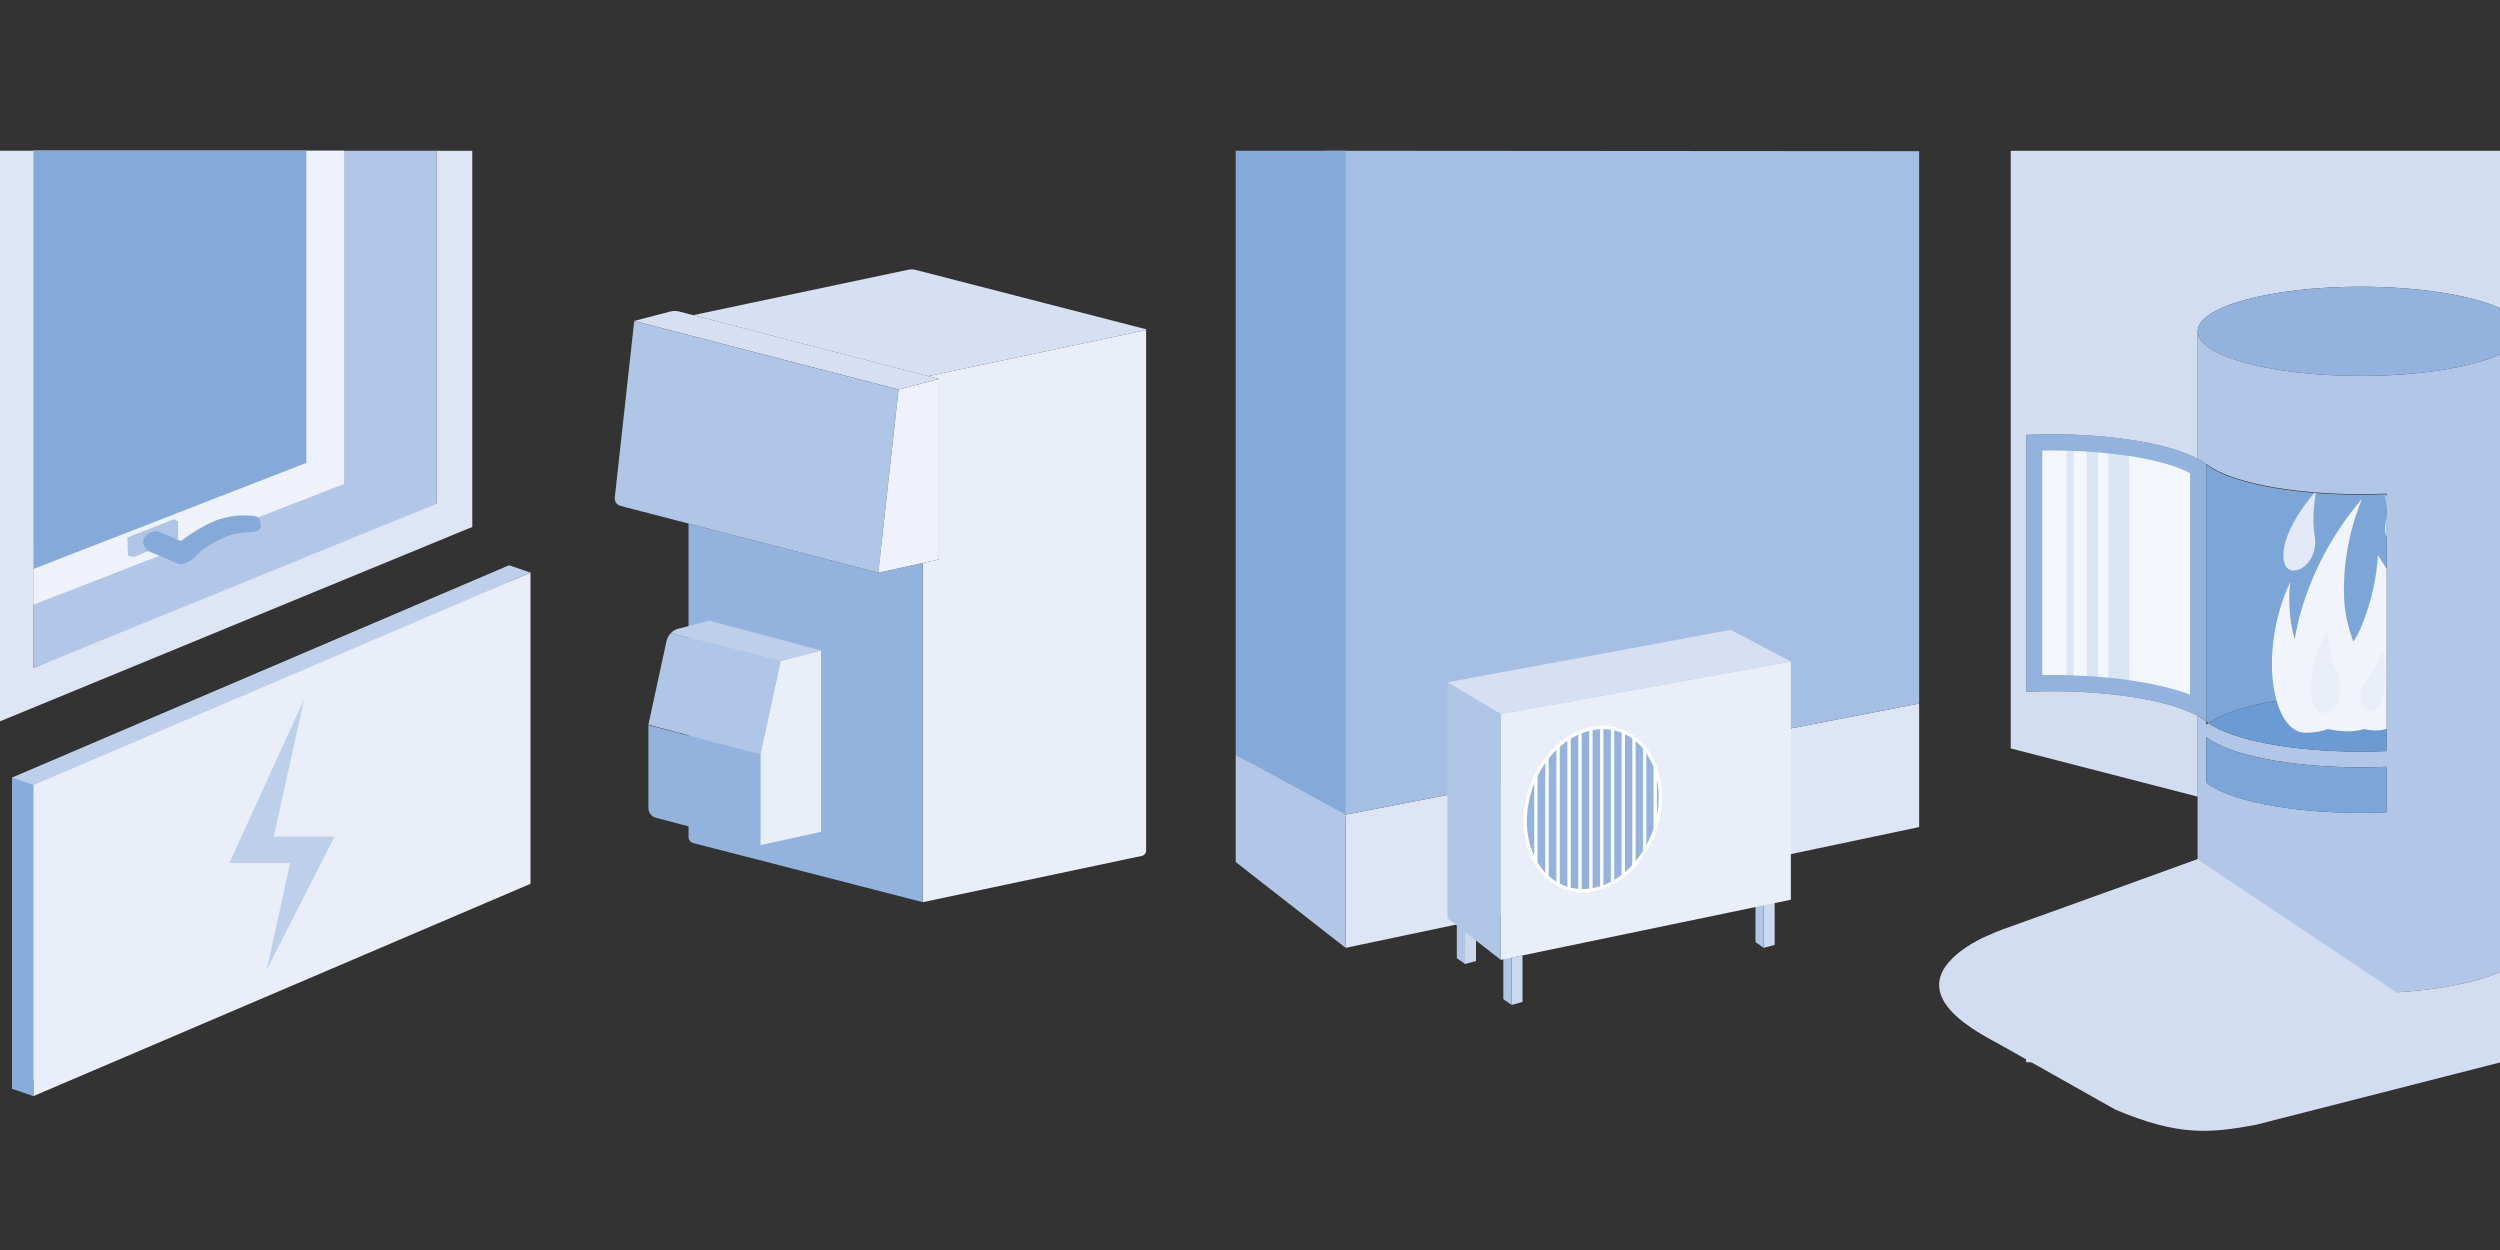 <?xml version="1.0" encoding="UTF-8" standalone="no"?>
<!DOCTYPE svg PUBLIC "-//W3C//DTD SVG 1.1//EN" "http://www.w3.org/Graphics/SVG/1.1/DTD/svg11.dtd">
<svg width="100%" height="100%" viewBox="0 0 800 400" version="1.1" xmlns="http://www.w3.org/2000/svg" xmlns:xlink="http://www.w3.org/1999/xlink" xml:space="preserve" xmlns:serif="http://www.serif.com/" style="fill-rule:evenodd;clip-rule:evenodd;stroke-miterlimit:10;">
    <rect x="0" y="0" width="800" height="400" fill="#333333" stroke="none"/>
    <g transform="matrix(1,0,0,1,0,39)">
        <g transform="matrix(1.042,0,0,1.042,-13.65,28.432)">
            <path d="M147.16,92.62L23.34,140.45L23.34,-18.414L147.16,-18.414L147.16,92.62Z" style="fill:rgb(178,199,231);fill-rule:nonzero;"/>
        </g>
        <g transform="matrix(1.042,0,0,1.042,-13.65,28.432)">
            <path d="M169.5,204.46L16.83,269.67L16.83,174.11L169.5,108.9L169.5,204.46Z" style="fill:rgb(178,199,231);fill-rule:nonzero;"/>
        </g>
        <g transform="matrix(1.042,0,0,1.042,-13.65,28.432)">
            <path d="M176.02,206.7L23.34,271.91L23.34,176.34L176.02,111.14L176.02,206.7Z" style="fill:rgb(234,238,248);fill-rule:nonzero;"/>
        </g>
        <g transform="matrix(1.042,0,0,1.042,-13.65,28.432)">
            <path d="M118.77,-18.414L118.77,83.91L23.34,121L23.34,-18.414L118.77,-18.414Z" style="fill:rgb(239,242,250);fill-rule:nonzero;"/>
        </g>
        <g transform="matrix(1.042,0,0,1.042,-13.65,28.432)">
            <path d="M107.17,-18.414L107.17,77.44L23.34,110.02L23.34,-18.414L107.17,-18.414Z" style="fill:rgb(133,170,218);fill-rule:nonzero;"/>
        </g>
        <g transform="matrix(1.042,0,0,1.042,-13.65,28.432)">
            <path d="M100.65,-18.404L100.65,73.8L23.34,102.62L23.34,-18.414L100.65,-18.404Z" style="fill:rgb(133,170,218);fill-opacity:0.27;fill-rule:nonzero;"/>
        </g>
        <g transform="matrix(1.042,0,0,1.042,-13.65,28.432)">
            <path d="M13.1,-18.414L13.1,156.81L158.14,97.11L158.14,-18.404L147.16,-18.414L147.16,90L23.34,140.45L23.34,-18.414L13.1,-18.414Z" style="fill:rgb(222,229,244);fill-rule:nonzero;"/>
        </g>
        <g transform="matrix(1.042,0,0,1.042,-13.65,28.432)">
            <path d="M176.02,111.14L169.5,108.9L16.83,174.11L23.34,176.34L176.02,111.14Z" style="fill:rgb(189,207,235);fill-rule:nonzero;"/>
        </g>
        <g transform="matrix(1.042,0,0,1.042,-13.65,28.432)">
            <path d="M16.83,174.11L16.83,269.67L23.34,271.91L23.34,176.34L16.83,174.11Z" style="fill:rgb(136,172,219);fill-rule:nonzero;"/>
        </g>
        <g transform="matrix(1.042,0,0,1.042,-13.65,28.432)">
            <path d="M106.52,149.97L83.52,200.34L102.18,200.34L95.02,233.08L115.85,192.21L97.18,192.21L106.52,149.97Z" style="fill:rgb(189,207,235);fill-rule:nonzero;"/>
        </g>
        <g transform="matrix(1.042,0,0,1.042,-13.65,28.432)">
            <path d="M52.22,100.36L66.57,94.71L67.8,95.42L67.8,100.79L54.1,106.38L52.42,105.95L52.22,100.36Z" style="fill:rgb(175,197,230);fill-rule:nonzero;"/>
        </g>
        <g transform="matrix(1.042,0,0,1.042,-13.65,28.432)">
            <path d="M93.14,96.24C92.93,94.38 92.38,93.79 90.51,93.67C88.65,93.55 83.09,92.98 76.5,96.45C73.16,98.21 70.27,100.15 68.67,101.44L62.1,98.65C61.95,98.59 61.8,98.55 61.66,98.53C60.26,98.21 58.48,98.97 57.53,100.24C57.47,100.3 57.42,100.37 57.38,100.45C57.37,100.47 57.34,100.49 57.33,100.52C57.19,100.79 57.1,101.12 57.1,101.51C57.1,102.82 57.99,104.25 59.09,104.72L67.68,108.36C67.93,108.46 68.16,108.5 68.38,108.5C68.55,108.58 68.79,108.61 69.13,108.5C72.28,107.87 73.93,105.2 75.24,104.17C76.55,103.14 81.87,99.9 85.05,99.29C88.23,98.68 90.92,98.72 91.62,98.5C92.32,98.28 93.33,98.1 93.12,96.23L93.14,96.24Z" style="fill:rgb(133,170,218);fill-rule:nonzero;"/>
        </g>
        <g transform="matrix(1.042,0,0,1.042,-13.65,28.432)">
            <path d="M91.09,94.62C87.75,94.16 86.9,94.23 82.9,94.99C78.9,95.75 74.9,98.6 74.51,98.96C74.12,99.32 72.9,100.59 76.9,99.33C80.9,98.07 81.63,96.53 84.92,96.16C88.21,95.79 94.65,95.67 91.09,94.62Z" style="fill:rgb(133,170,218);fill-rule:nonzero;"/>
        </g>
        <g transform="matrix(1.071,0,0,1.071,-17.175,18.654)">
            <g>
                <path d="M358.48,44.79L358.48,200.3C358.48,201.07 357.94,201.74 357.19,201.9L291.73,215.73L291.73,114.38L296.58,113.31L296.58,59.38L293.35,58.54L358.49,44.78L358.48,44.79Z" style="fill:rgb(234,238,248);fill-rule:nonzero;"/>
                <path d="M291.73,114.38L291.73,215.72L223.18,198.07C222.35,197.86 221.76,197.1 221.76,196.24L221.76,102.6L278.45,117.29L288.52,115.09L291.73,114.39L291.73,114.38Z" style="fill:rgb(147,179,222);fill-rule:nonzero;"/>
                <path d="M358.48,44.55L358.48,44.79L293.34,58.55L288.52,57.3L223.11,40.34L287.36,26.77C288.12,26.61 288.92,26.63 289.67,26.82L358.48,44.55Z" style="fill:rgb(215,224,242);fill-rule:nonzero;"/>
                <path d="M284.51,62.55L279.4,108.74L279.4,108.86L278.46,117.29L221.77,102.6L201.44,97.33C200.33,97.04 199.59,95.98 199.72,94.84L205.54,42.09L217.62,45.23L221.77,46.31L284.51,62.57L284.51,62.55Z" style="fill:rgb(176,198,231);fill-rule:nonzero;"/>
                <path d="M296.58,59.38L296.58,113.31L291.73,114.38L288.52,115.08L278.46,117.28L279.39,108.85L279.4,108.73L284.51,62.55L288.52,61.5L291.73,60.65L296.58,59.38Z" style="fill:rgb(239,242,250);fill-rule:nonzero;"/>
                <path d="M296.58,59.38L291.73,60.65L288.52,61.49L284.5,62.54L221.76,46.28L217.61,45.2L205.53,42.06L216.31,39.24C217.16,39.02 218.06,39.02 218.91,39.24L223.1,40.32L288.51,57.28L293.33,58.53L296.56,59.37L296.58,59.38Z" style="fill:rgb(215,224,242);fill-rule:nonzero;"/>
            </g>
            <path d="M261.34,140.51L261.34,194.71L243.22,198.68L243.22,171.59L245.02,163.27L249.26,143.67L261.34,140.51Z" style="fill:rgb(234,238,248);fill-rule:nonzero;"/>
            <path d="M243.22,171.59L243.22,198.69L212.01,190.51C210.69,190.16 209.77,188.97 209.77,187.61L209.77,162.83L243.22,171.6L243.22,171.59Z" style="fill:rgb(147,179,222);fill-rule:nonzero;"/>
            <path d="M216.43,135.36C215.82,136 215.38,136.81 215.18,137.71L209.77,162.69L243.22,171.59L245.02,163.27L249.26,143.67L216.43,135.35L216.43,135.36Z" style="fill:rgb(176,198,231);fill-rule:nonzero;"/>
            <path d="M249.26,143.67L261.34,140.51L227.89,131.61L218.72,134.01C217.83,134.24 217.04,134.72 216.43,135.36L249.26,143.68L249.26,143.67Z" style="fill:rgb(189,207,235);fill-rule:nonzero;"/>
        </g>
        <g transform="matrix(1.069,0,0,1.069,-29.939,12.583)">
            <path d="M480.47,238.43L480.47,252.57L483.76,251.68L483.76,237.75L480.47,238.43Z" style="fill:rgb(203,216,239);fill-rule:nonzero;"/>
        </g>
        <g transform="matrix(1.069,0,0,1.069,-29.939,12.583)">
            <path d="M480.47,238.43L480.47,252.57L478.02,250.84L478.02,236.9L480.47,238.43Z" style="fill:rgb(176,198,231);fill-rule:nonzero;"/>
        </g>
        <g transform="matrix(1.069,0,0,1.069,-29.939,12.583)">
            <path d="M555.94,221.34L555.94,235.48L559.24,234.6L559.24,220.66L555.94,221.34Z" style="fill:rgb(203,216,239);fill-rule:nonzero;"/>
        </g>
        <g transform="matrix(1.069,0,0,1.069,-29.939,12.583)">
            <path d="M555.94,221.34L555.94,235.48L553.5,233.75L553.5,219.81L555.94,221.34Z" style="fill:rgb(176,198,231);fill-rule:nonzero;"/>
        </g>
        <g transform="matrix(1.069,0,0,1.069,-29.939,12.583)">
            <path d="M466.55,226.16L466.55,240.3L469.84,239.42L469.84,225.48L466.55,226.16Z" style="fill:rgb(203,216,239);fill-rule:nonzero;"/>
        </g>
        <g transform="matrix(1.069,0,0,1.069,-29.939,12.583)">
            <path d="M466.55,226.16L466.55,240.3L464.1,238.57L464.1,224.63L466.55,226.16Z" style="fill:rgb(176,198,231);fill-rule:nonzero;"/>
        </g>
        <g transform="matrix(1.069,0,0,1.069,-29.939,12.583)">
            <path d="M602.49,162.35L602.49,199.33L430.81,235.48L430.81,195.6L602.49,162.35Z" style="fill:rgb(222,229,244);fill-rule:nonzero;"/>
        </g>
        <g transform="matrix(1.069,0,0,1.069,-29.939,12.583)">
            <path d="M602.49,-2.993L602.49,162.35L430.81,195.6L424.48,196.8L424.48,-3.123L602.49,-2.993Z" style="fill:rgb(165,190,227);fill-rule:nonzero;"/>
        </g>
        <g transform="matrix(1.069,0,0,1.069,-29.939,12.583)">
            <path d="M430.81,-3.123L430.81,196.8L397.91,177.7L397.91,-3.123L430.81,-3.123Z" style="fill:rgb(133,170,218);fill-rule:nonzero;"/>
        </g>
        <g transform="matrix(1.069,0,0,1.069,-29.939,12.583)">
            <path d="M477.28,165.48L477.28,239.09L564.09,221.07L564.09,149.77L477.28,165.48ZM523.49,199.86C522.7,202.27 521.63,204.55 520.32,206.64C519.38,208.17 518.31,209.59 517.13,210.88C516.14,211.97 515.07,212.98 513.93,213.86C512.91,214.67 511.83,215.38 510.71,215.98C509.67,216.56 508.59,217.03 507.48,217.4C506.7,217.67 505.91,217.88 505.1,218.04C504.81,218.1 504.52,218.15 504.23,218.18C503.12,218.35 502.03,218.4 500.97,218.34C499.84,218.29 498.75,218.12 497.7,217.84C496.55,217.53 495.44,217.09 494.4,216.53C493.21,215.89 492.11,215.1 491.1,214.16C489.83,213 488.7,211.61 487.77,210.03C485.75,206.64 484.58,202.38 484.58,197.57C484.58,192.76 485.75,188.09 487.77,183.98C488.7,182.06 489.82,180.26 491.1,178.63C492.11,177.34 493.22,176.15 494.4,175.09C495.44,174.15 496.55,173.32 497.7,172.6C498.75,171.94 499.84,171.37 500.97,170.91C502.03,170.48 503.12,170.14 504.23,169.91C504.52,169.84 504.81,169.79 505.1,169.74C505.91,169.61 506.7,169.54 507.48,169.53C508.59,169.5 509.67,169.59 510.71,169.79C511.83,169.99 512.91,170.32 513.93,170.76C515.06,171.24 516.13,171.85 517.13,172.59C518.31,173.46 519.38,174.5 520.32,175.69C521.63,177.32 522.7,179.23 523.49,181.36C524.48,184.03 525.03,187.05 525.03,190.32C525.03,193.59 524.48,196.82 523.49,199.86Z" style="fill:rgb(234,238,248);fill-rule:nonzero;"/>
        </g>
        <g transform="matrix(1.069,0,0,1.069,-29.939,12.583)">
            <path d="M477.28,165.48L477.28,239.09L461.29,226.63L461.29,155.99L477.28,165.48Z" style="fill:rgb(176,198,231);fill-rule:nonzero;"/>
        </g>
        <g transform="matrix(1.069,0,0,1.069,-29.939,12.583)">
            <path d="M564.09,149.77L477.28,165.48L461.29,155.99L546.1,140.29L564.09,149.77Z" style="fill:rgb(215,224,242);fill-rule:nonzero;"/>
        </g>
        <g transform="matrix(1.069,0,0,1.069,-29.939,12.583)">
            <path d="M525.03,190.32C525.12,203.55 515.26,218.68 500.97,218.34C482.14,216.81 480.75,190.55 491.1,178.63C503.04,162.18 525.72,169.84 525.03,190.32Z" style="fill:rgb(147,179,222);fill-rule:nonzero;"/>
        </g>
        <g transform="matrix(1.069,0,0,1.069,-29.939,12.583)">
            <g>
                <clipPath id="_clip1">
                    <path d="M505.1,169.74C516.18,167.94 525.03,177.17 525.03,190.32C525.03,203.47 516.18,215.87 505.1,218.05C493.84,220.26 484.58,211.11 484.58,197.58C484.58,184.05 493.84,171.57 505.1,169.75"/>
                </clipPath>
                <g clip-path="url(#_clip1)">
                    <g>
                        <path d="M487.77,171.99L487.77,221.45" style="fill:none;fill-rule:nonzero;stroke:white;stroke-width:1px;"/>
                        <path d="M491.1,171.46L491.1,220.8" style="fill:none;fill-rule:nonzero;stroke:white;stroke-width:1px;"/>
                        <path d="M494.41,170.92L494.41,220.15" style="fill:none;fill-rule:nonzero;stroke:white;stroke-width:1px;"/>
                        <path d="M497.7,170.39L497.7,219.5" style="fill:none;fill-rule:nonzero;stroke:white;stroke-width:1px;"/>
                        <path d="M500.97,169.86L500.97,218.86" style="fill:none;fill-rule:nonzero;stroke:white;stroke-width:1px;"/>
                        <path d="M504.23,169.33L504.23,218.22" style="fill:none;fill-rule:nonzero;stroke:white;stroke-width:1px;"/>
                        <path d="M507.48,168.81L507.48,217.58" style="fill:none;fill-rule:nonzero;stroke:white;stroke-width:1px;"/>
                        <path d="M510.71,168.29L510.71,216.94" style="fill:none;fill-rule:nonzero;stroke:white;stroke-width:1px;"/>
                        <path d="M513.93,167.77L513.93,216.31" style="fill:none;fill-rule:nonzero;stroke:white;stroke-width:1px;"/>
                        <path d="M517.13,167.25L517.13,215.68" style="fill:none;fill-rule:nonzero;stroke:white;stroke-width:1px;"/>
                        <path d="M520.32,166.73L520.32,215.06" style="fill:none;fill-rule:nonzero;stroke:white;stroke-width:1px;"/>
                        <path d="M523.49,166.22L523.49,214.43" style="fill:none;fill-rule:nonzero;stroke:white;stroke-width:1px;"/>
                    </g>
                </g>
            </g>
            <path d="M505.1,169.74C516.18,167.94 525.03,177.17 525.03,190.32C525.03,203.47 516.18,215.87 505.1,218.05C493.84,220.26 484.58,211.11 484.58,197.58C484.58,184.05 493.84,171.57 505.1,169.75" style="fill:none;fill-rule:nonzero;stroke:white;stroke-width:1px;"/>
        </g>
        <g transform="matrix(1.026,0,0,1.026,-20.513,-4.128)">
            <g transform="matrix(1.016,0,0,1.016,-13.309,22.961)">
                <path d="M757.46,59.34C729.82,59.34 707.41,53.21 707.41,45.65L707.41,84.81C708.44,85.36 709.33,85.94 710.08,86.54L710.08,86.37C716.8,91.77 735.48,95.64 757.46,95.64C760.15,95.64 762.8,95.59 765.38,95.47L765.38,174.51C762.8,174.62 760.16,174.68 757.45,174.68C736.13,174.68 717.92,171.04 710.71,165.9C710.48,166.06 710.26,166.22 710.06,166.38L710.06,165.41C709.31,164.81 708.42,164.23 707.39,163.68L707.39,235.21C707.39,242.77 729.8,248.9 757.44,248.9C775.76,248.9 791.78,246.21 800.51,242.19L800.51,52.64C791.78,56.65 775.76,59.35 757.44,59.35L757.46,59.34ZM765.39,193.3C762.81,193.41 760.17,193.47 757.46,193.47C735.47,193.47 716.79,189.6 710.08,184.2L710.08,170.23C716.8,175.63 735.48,179.5 757.46,179.5C760.15,179.5 762.8,179.45 765.38,179.33L765.38,193.31L765.39,193.3Z" style="fill:rgb(178,199,231);fill-rule:nonzero;"/>
            </g>
            <g transform="matrix(1.016,0,0,1.016,-13.309,22.961)">
                <path d="M765.39,179.5L765.39,193.31C762.81,193.42 760.17,193.48 757.46,193.48C735.47,193.48 716.79,189.61 710.08,184.21L710.08,170.24C716.8,175.64 735.48,179.51 757.46,179.51C760.15,179.51 762.8,179.46 765.38,179.34L765.38,179.51L765.39,179.5Z" style="fill:rgb(125,166,216);fill-rule:nonzero;"/>
            </g>
            <g transform="matrix(1.016,0,0,1.016,-13.309,22.961)">
                <path d="M765.39,157.29L765.39,174.51C762.81,174.62 760.17,174.68 757.46,174.68C736.14,174.68 717.93,171.04 710.72,165.9C717.93,160.76 736.13,157.11 757.46,157.11C760.16,157.11 762.81,157.16 765.39,157.29Z" style="fill:rgb(107,155,210);fill-rule:nonzero;"/>
            </g>
            <g transform="matrix(1.016,0,0,1.016,-13.309,22.961)">
                <path d="M765.39,95.82L765.39,157.29C762.81,157.17 760.17,157.11 757.46,157.11C736.14,157.11 717.93,160.75 710.72,165.9C710.49,165.73 710.27,165.58 710.07,165.41L710.07,86.54C716.79,91.94 735.47,95.82 757.45,95.82C760.14,95.82 762.79,95.76 765.37,95.64L765.37,95.82L765.39,95.82Z" style="fill:rgb(125,166,216);fill-rule:nonzero;"/>
            </g>
            <g transform="matrix(1.016,0,0,1.016,-13.309,22.961)">
                <path d="M710.08,86.54L710.08,165.41C709.33,164.81 708.44,164.23 707.41,163.68C699.17,159.2 682.23,156.14 662.69,156.14C660,156.14 657.35,156.19 654.77,156.31L654.77,77.43C657.35,77.32 659.99,77.26 662.7,77.26C682.25,77.26 699.18,80.32 707.42,84.8C708.45,85.35 709.34,85.93 710.09,86.53L710.08,86.54Z" style="fill:rgb(147,179,222);fill-rule:nonzero;"/>
            </g>
            <g transform="matrix(1.016,0,0,1.016,-13.309,22.961)">
                <path d="M705.08,157.16C695.12,153.4 679.54,151.14 662.69,151.14C661.7,151.14 660.73,151.14 659.76,151.16L659.76,82.29C660.74,82.27 661.72,82.27 662.69,82.27C680.65,82.27 697.27,84.99 705.03,89.2C705.05,89.21 705.07,89.22 705.09,89.23L705.09,157.16L705.08,157.16Z" style="fill:white;fill-opacity:0.67;fill-rule:nonzero;"/>
            </g>
            <g transform="matrix(1.016,0,0,1.016,-13.309,22.961)">
                <path d="M800.53,-9.767L800.53,38.67C791.8,34.66 775.78,31.96 757.46,31.96C729.82,31.96 707.41,38.09 707.41,45.65L707.41,84.81C699.17,80.33 682.23,77.27 662.69,77.27C659.99,77.27 657.34,77.33 654.76,77.44L654.76,156.31C657.35,156.2 659.99,156.14 662.69,156.14C682.24,156.14 699.17,159.2 707.41,163.68L707.41,188.5L650.03,173.7L650.03,-9.767L800.53,-9.767Z" style="fill:rgb(210,221,241);fill-rule:nonzero;"/>
            </g>
            <g transform="matrix(1.016,0,0,1.016,-13.309,22.961)">
                <path d="M800.53,38.67L800.53,52.64C791.8,56.65 775.78,59.35 757.46,59.35C729.82,59.35 707.41,53.22 707.41,45.66C707.41,38.1 729.82,31.97 757.46,31.97C775.78,31.97 791.8,34.66 800.53,38.68L800.53,38.67Z" style="fill:rgb(147,179,222);fill-rule:nonzero;"/>
            </g>
            <g transform="matrix(0.975,0,0,0.975,20,-34)">
                <path d="M702.947,274.869L634.222,300.058C614.518,309.813 618.784,321.736 635.519,331.778L676.585,354.918C696.987,363.589 706.979,362.5 721.588,359.836L800,339.807L702.947,274.869Z" style="fill:rgb(210,221,241);"/>
            </g>
            <g transform="matrix(1.016,0,0,1.016,-13.309,22.961)">
                <path d="M800.53,242.19L800.53,270.04L654.76,270.04L654.76,268.02C597.72,244.66 649.79,228.46 649.79,228.46L707.41,207.72L707.41,235.21C707.41,242.77 729.82,248.9 757.46,248.9C775.78,248.9 791.8,246.21 800.53,242.19Z" style="fill:rgb(210,221,241);fill-rule:nonzero;"/>
            </g>
            <g transform="matrix(1.016,0,0,1.016,-13.309,22.961)">
                <clipPath id="_clip2">
                    <path d="M765.38,95.64C762.8,95.75 760.16,95.82 757.46,95.82C735.47,95.82 716.79,91.94 710.08,86.54L710.08,165.41C710.28,165.58 710.5,165.73 710.73,165.9C717.94,171.04 736.14,174.68 757.47,174.68C760.17,174.68 762.82,174.63 765.4,174.51L765.4,95.64L765.38,95.64Z"/>
                </clipPath>
                <g clip-path="url(#_clip2)">
                    <g>
                        <path d="M764.95,95.85C772.76,105.2 772.05,111.72 769.32,111.86C766.59,112 764.27,108.4 765.05,104.77C765.83,101.14 764.95,95.85 764.95,95.85Z" style="fill:rgb(220,228,244);fill-rule:nonzero;"/>
                        <path d="M776.89,106.03C781.48,113.06 780.47,117.46 778.59,117.34C776.71,117.22 775.41,114.56 776.24,112.14C777.07,109.72 776.89,106.03 776.89,106.03Z" style="fill:rgb(241,244,250);fill-rule:nonzero;"/>
                        <path d="M776.17,123.74C776.17,123.74 775.03,130.23 773.08,135.95C771.15,129.11 767.79,121.75 762.76,114.43C762.76,114.43 762.46,125.17 757.43,136.81C756.8,138.27 756.04,139.64 755.2,140.92C753.72,136.94 752.61,132.55 752.38,127.86C751.55,110.69 757.92,97.04 757.92,97.04C746.29,110.47 739.39,126.74 737.19,140.27C734.56,130.74 735.86,122.54 735.86,122.54C725.79,144.02 730.3,169.12 740.66,168.9C743.59,168.84 745.77,168.39 747.4,167.73C752.29,168.81 755.82,168.6 758.37,167.76C758.84,167.84 759.31,167.92 759.81,168C767.91,169.27 773.26,163.68 774.69,154.52C777.52,152 779.86,141.21 776.18,123.73L776.17,123.74Z" style="fill:rgb(241,244,250);fill-rule:nonzero;"/>
                        <path d="M743.79,94.62C731.46,108.71 732.33,118.76 736.51,119.06C740.69,119.36 744.39,113.92 743.32,108.31C742.25,102.7 743.79,94.61 743.79,94.61L743.79,94.62Z" style="fill:rgb(227,233,246);fill-rule:nonzero;"/>
                        <path d="M747.11,137.3C738.88,154.12 742.34,163.59 746.46,162.79C750.58,161.99 752.73,155.77 750.23,150.64C747.73,145.51 747.11,137.29 747.11,137.29L747.11,137.3Z" style="fill:rgb(234,238,248);fill-rule:nonzero;"/>
                        <path d="M764.16,143.61C766.9,157.36 762.58,163.56 759.75,162.2C756.92,160.84 756.55,155.92 759.34,152.68C762.13,149.44 764.15,143.61 764.15,143.61L764.16,143.61Z" style="fill:rgb(234,238,248);fill-rule:nonzero;"/>
                    </g>
                </g>
            </g>
            <g transform="matrix(1.016,0,0,1.016,-13.309,22.961)">
                <path d="M679.97,83.14C678.94,83.03 677.89,82.94 676.83,82.85L676.83,151.69C677.89,151.77 678.93,151.86 679.97,151.97L679.97,83.14Z" style="fill:white;fill-opacity:0.67;fill-rule:nonzero;"/>
                <path d="M669.3,151.26C670.68,151.31 672.04,151.38 673.39,151.46L673.39,82.6C672.04,82.52 670.68,82.44 669.3,82.39L669.3,151.26Z" style="fill:white;fill-opacity:0.67;fill-rule:nonzero;"/>
                <path d="M705.02,89.2C700.92,86.97 694.33,85.17 686.39,83.96L686.39,152.73C693.66,153.77 700.08,155.27 705.07,157.16L705.07,89.23C705.07,89.23 705.03,89.21 705.01,89.2L705.02,89.2Z" style="fill:white;fill-opacity:0.67;fill-rule:nonzero;"/>
                <path d="M667.16,82.33C665.68,82.29 664.19,82.27 662.68,82.27C661.71,82.27 660.74,82.27 659.75,82.29L659.75,151.16C660.71,151.15 661.69,151.14 662.68,151.14C664.18,151.14 665.67,151.16 667.16,151.2L667.16,82.33Z" style="fill:white;fill-opacity:0.67;fill-rule:nonzero;"/>
            </g>
        </g>
        <g transform="matrix(1.069,0,0,1.069,-29.939,12.583)">
            <path d="M430.81,195.6L430.81,235.48L397.91,209.79L397.91,177.7L430.81,195.6Z" style="fill:rgb(178,199,231);fill-rule:nonzero;"/>
        </g>
    </g>
</svg>
